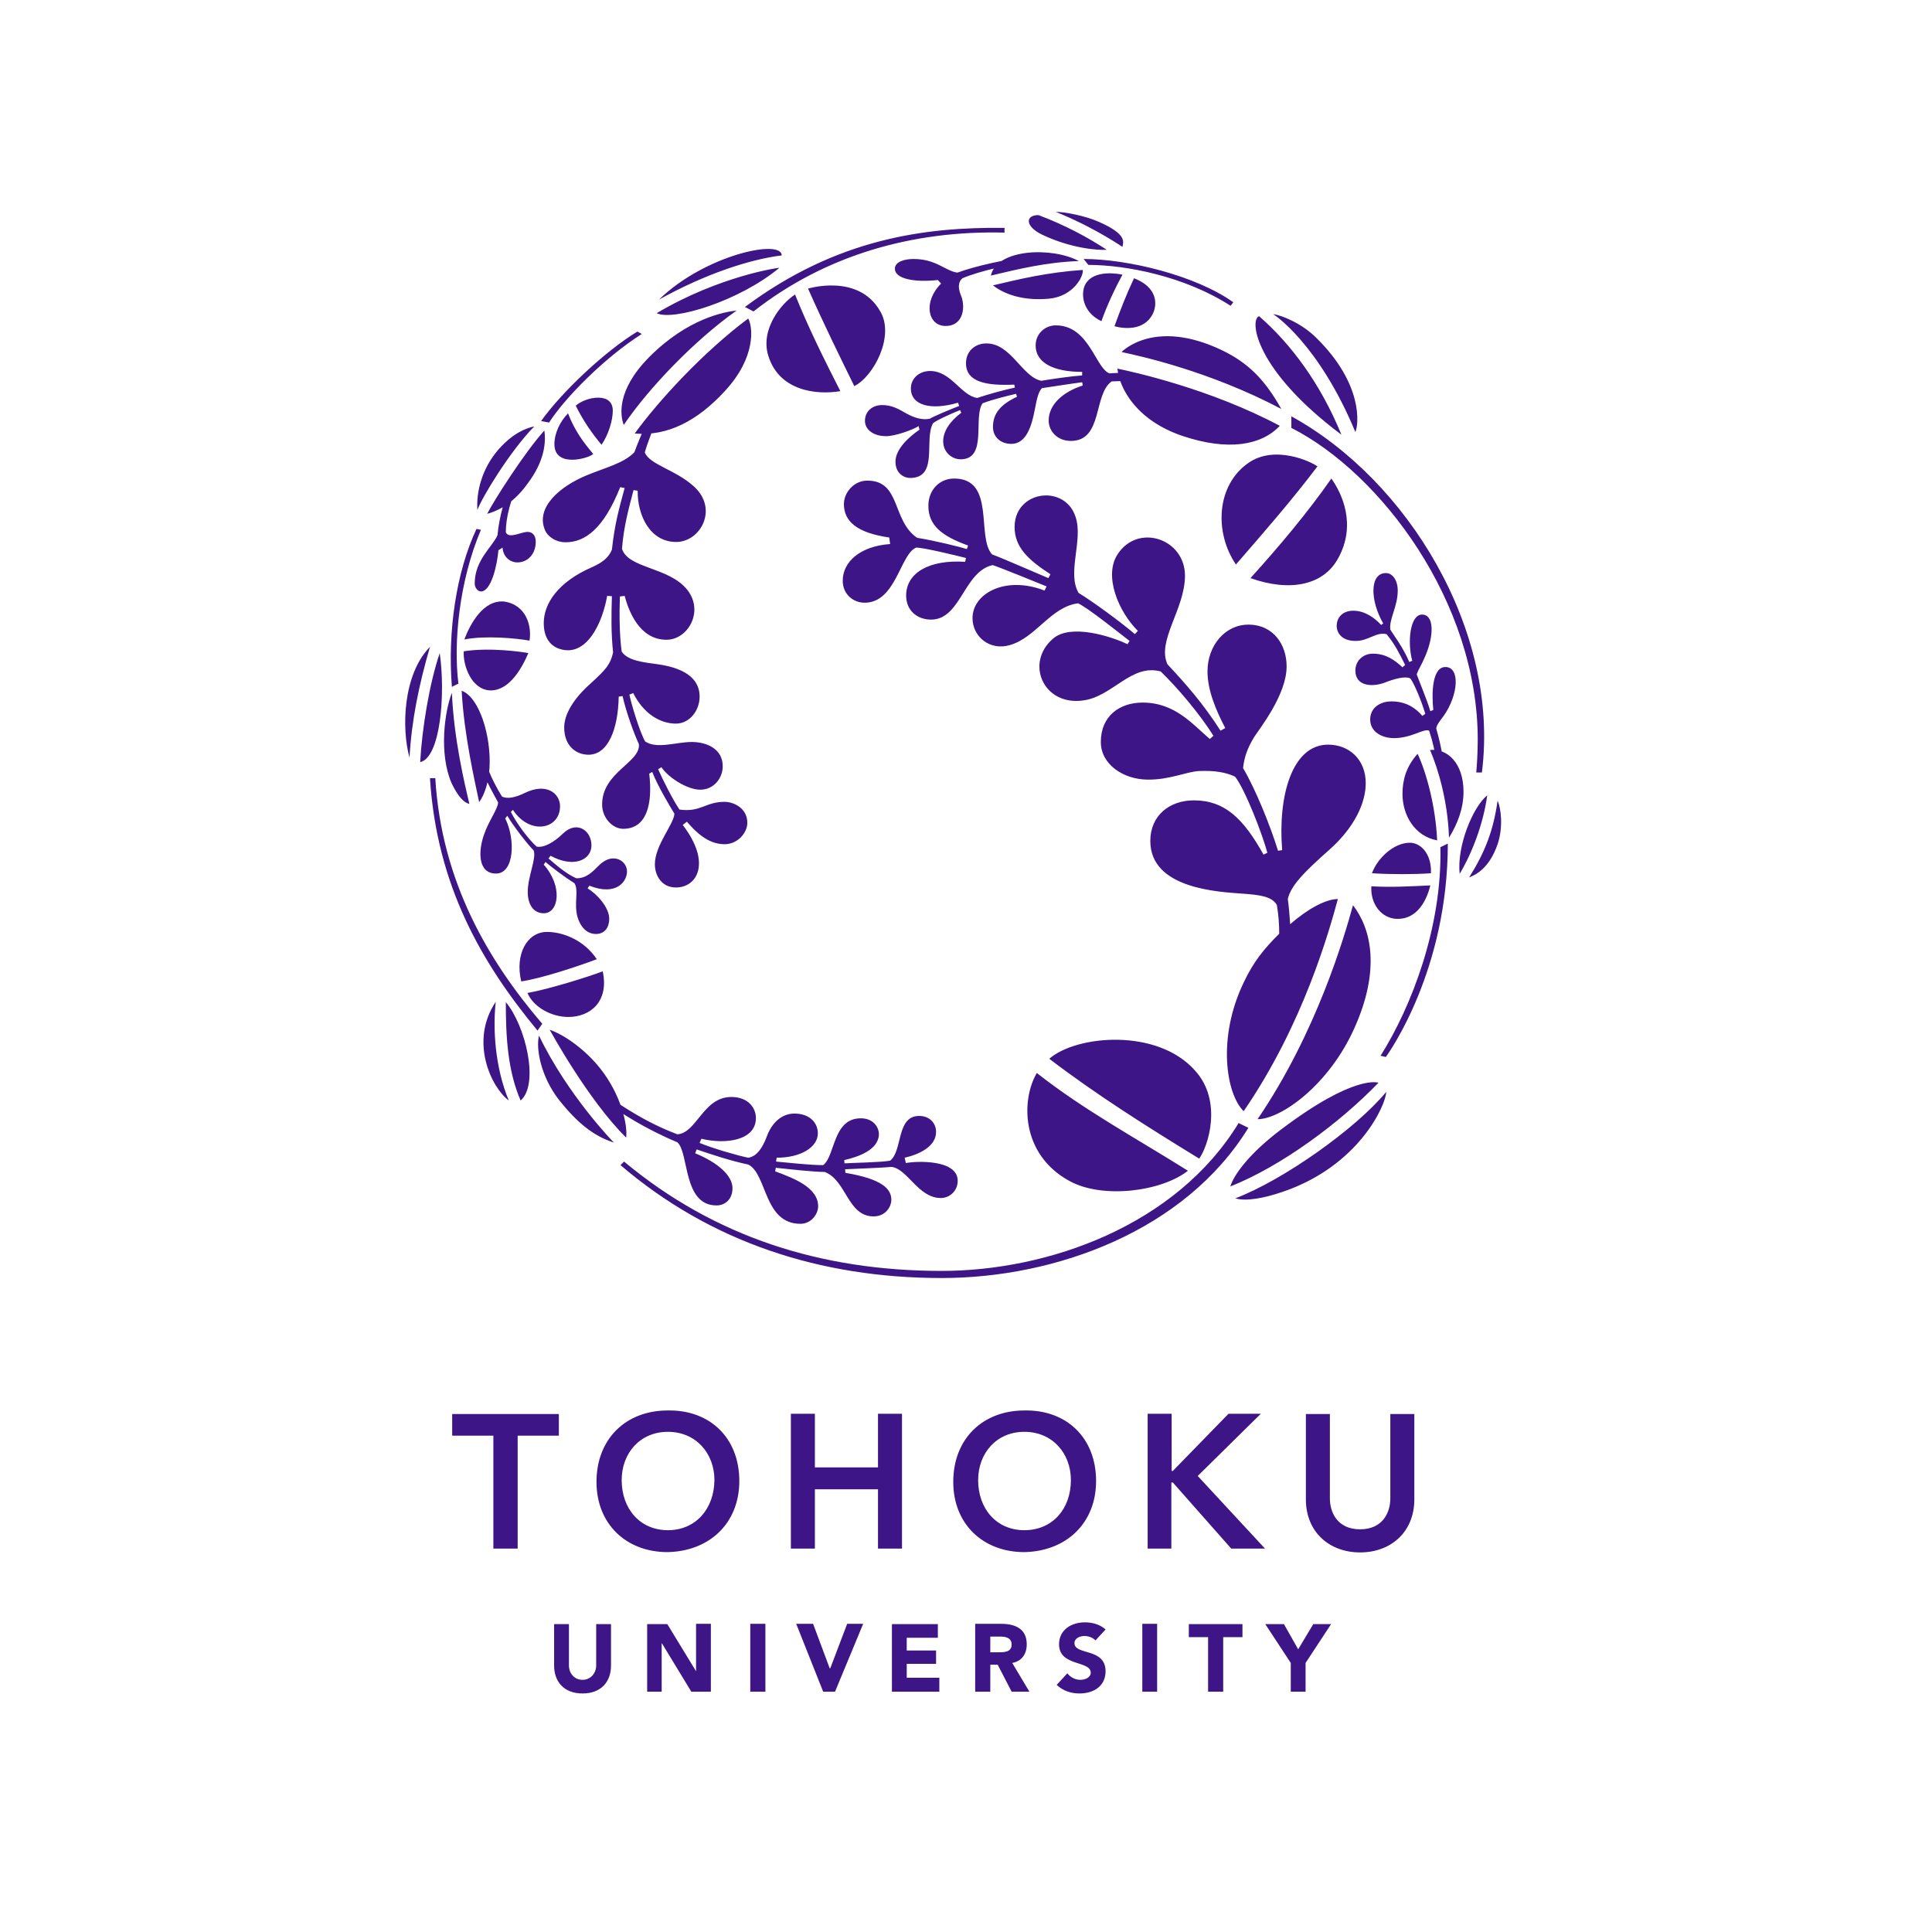 <?xml version="1.0" encoding="utf-8"?>
<!-- Generator: Adobe Illustrator 19.0.0, SVG Export Plug-In . SVG Version: 6.00 Build 0)  -->
<svg version="1.1" id="layer" xmlns="http://www.w3.org/2000/svg" xmlns:xlink="http://www.w3.org/1999/xlink" x="0px" y="0px"
	 viewBox="-153 -46 652 652" style="enable-background:new -153 -46 652 652;" xml:space="preserve">
<style type="text/css">
	.st0{fill:#3E1586;}
</style>
<path class="st0" d="M53.2,516.1c0,5.4-3.3,9.4-9.6,9.4c-6.3,0-9.6-4-9.6-9.4v-14h5v13.9c0,2.8,1.9,4.9,4.6,4.9
	c2.6,0,4.6-2.1,4.6-4.9v-13.9h5V516.1z M65.3,524.9h5v-16.3h0.1l9.9,16.3h6.6v-22.9h-5V518h0l-9.7-15.9h-6.8V524.9z M100.2,524.9
	h5.1v-22.9h-5.1V524.9z M124.8,524.9h4l9.5-22.9h-5.4l-5.7,15H127l-5.6-15h-5.7L124.8,524.9z M147.9,524.9h16.1v-4.7H153v-4.7h9.9
	V511H153v-4.3h10.5v-4.6h-15.5V524.9z M181.2,506.3h3.3c1.9,0,3.9,0.4,3.9,2.7c0,2.5-2.4,2.6-4.2,2.6h-3V506.3z M176.2,524.9h5v-9.1
	h2.5l4.7,9.1h6l-5.8-9.7c3.3-0.6,4.9-3.1,4.9-6.3c0-5.3-4-6.9-8.6-6.9h-8.8V524.9z M220.1,503.9c-1.9-1.7-4.4-2.4-7-2.4
	c-4.5,0-8.7,2.5-8.7,7.4c0,7.6,10.7,5.4,10.7,9.6c0,1.6-1.9,2.4-3.5,2.4c-1.7,0-3.3-0.8-4.4-2.2l-3.6,3.9c2.1,2,4.8,2.9,7.7,2.9
	c4.7,0,8.8-2.4,8.8-7.5c0-8-10.5-5.3-10.5-9.5c0-1.7,2-2.4,3.4-2.4c1.2,0,2.8,0.5,3.7,1.5L220.1,503.9z M232.5,524.9h5v-22.9h-5
	V524.9z M254.8,524.9h5v-18.4h6.5v-4.4h-18.1v4.4h6.5V524.9z M282.6,524.9h5v-9.7l8.6-13.1h-6l-5.1,8.5l-4.8-8.5H274l8.6,13.1V524.9
	z M13.6,476.6h8.1v-38.1h13.9v-7.3H-0.4v7.3h13.9V476.6z M72.4,470.4c-9.4,0-15.6-7.2-15.6-16.9c0-9.1,6.2-16.3,15.6-16.3
	c9.4,0,15.7,7.2,15.7,16.3C88,463.2,81.8,470.4,72.4,470.4 M72.3,430c-14,0-24,9.5-24,24.1c0,14.2,10,23.7,24,23.7
	c14.2-0.3,24.2-9.8,24.2-24C96.5,439.2,86.5,429.7,72.3,430 M113.9,476.6h8.1v-20h21.3v20h8.1v-45.5h-8.1v18.1h-21.3v-18.1h-8.1
	V476.6z M192.7,470.4c-9.4,0-15.6-7.2-15.6-16.9c0-9.1,6.2-16.3,15.6-16.3c9.4,0,15.7,7.2,15.7,16.3
	C208.4,463.2,202.2,470.4,192.7,470.4 M192.7,430c-14,0-24,9.5-24,24.1c0,14.2,10,23.7,24,23.7c14.2-0.3,24.2-9.8,24.2-24
	C216.9,439.2,206.9,429.7,192.7,430 M234.2,476.6h8.1v-22.3h0.5l19.7,22.3h11.4l-22.7-24.5l21.3-21h-10.9l-18.8,19.3h-0.4v-19.3
	h-8.1V476.6z M324.3,431.2h-8.1v28.5c0,4.5-2.4,10.4-10.2,10.4c-7.8,0-10.2-5.9-10.2-10.4v-28.5h-8.1v28.8c0,11,7.9,17.9,18.3,17.9
	c10.4,0,18.3-6.9,18.3-17.9V431.2z"/>
<path class="st0" d="M14.9,134.6c-1.5,3.7-7.7,8.3-7.7,16.3c0,1.4,1,2.7,2.1,2.7c3.5,0,5.5-9,5.9-13.9l1.4-0.9c0.2,3.2,2.6,5,5,5
	c3.4,0,6.2-2.7,6.2-7c0-2-1-3.4-3-3.3c-2.3,0.2-6.2,2.4-7.1,0.1c0-5,1.6-11.1,4.8-17.9h-2.2C17.3,121.5,15.4,128.8,14.9,134.6
	 M322.6,177.4c-2.2-5.1-5.1-8.8-6.4-10.9c-0.5-3.5,2.5-7.8,2.5-13.2c0-3.4-1.7-5.9-4-5.9c-5.5,0-5.4,9.2-0.9,17l-0.7,0.5
	c-2.2-2.4-5.5-4.8-9.4-4.8c-3.6,0-5.6,2.3-5.6,5.1c0,2.3,1.6,5.1,6.4,5.1c4.4,0,6.8-3.1,10.4-2.3c2.7,3.2,4.3,6.4,6.3,10.4l-0.9,0.8
	c-2.8-2.6-5.7-4.6-10-4.6c-3.3,0-5.9,2.4-5.9,5.7c0,5.3,5.7,5.7,10.1,4c2.7-1.1,6.9-2.3,8.5-1.3c1.5,2.2,3.7,7.6,5,11.9l-1,0.7
	c-3.2-3.8-7-4.9-10.3-4.9c-4.3,0-7.3,2.4-7.3,6.1c0,4.2,4,6.3,8,6.3c6.1,0,10.1-3.4,11.9-2.5c0.7,2.5,0.8,1.9,2.4,9.5l2.2-0.4
	c-0.6-3.7-1.2-6.3-2.2-9.8c0-1.2,1.4-2.8,2.5-4.3c5-7.1,5.6-16.5,0.6-16.5c-4.5,0-4.7,8.8-4.1,14.5l-1,0.4c-1-3.5-3.8-10.2-4.6-12.4
	c0.7-2,1.4-2.7,2.9-6.2c3-7,3-14-1.1-14c-4.1,0-5,9.4-3.3,15.6L322.6,177.4z M77.4,232.4c9.7,12.6,5,21.1-2.3,21.1
	c-5,0-7.1-4.3-7.1-7.8c0-6.5,6.4-13.5,6.6-17.1c-1.7-2.8-5.5-9.1-7.5-14.1l-1,0.6c1.2,10.2-0.8,18.6-8.8,18.6
	c-3.5,0-7.1-3.6-7.1-8.2c0-11,13.1-14.2,12.4-20.4c-1.6-3.4-4.3-10.8-5.5-16.2l-1.3,0.2c-0.2,10.8-3.5,19.6-10.2,19.6
	c-4.3,0-8.2-3.1-8.2-9.2c0-5.5,4.7-11.2,9.2-15.1c4.9-4.5,6.4-6.2,7.3-10.2c-0.7-6.7-0.6-12.5-0.4-19l-1.6-0.1
	c-1.6,9.2-7,20.8-16,17.9c-3.8-1.2-5.4-4.6-5.4-8.7c0-6.6,4.8-13.9,16.3-18.9c3.3-1.5,5.5-3,6.7-5.9c1-9.1,2.5-14.1,4.3-20.8
	l-1.5-0.3C50.7,132.5,44.4,137,37.9,137c-3.5,0-6.3-2.1-7.1-4.4c-2.9-7.4,5-14.4,14.2-18.2c6.3-2.6,12.6-4.1,16.1-7.8
	c2-5.5,4.7-11.3,4.9-11.6l2.5,1.2c-0.2,0.2-3,7.1-3.9,10.5c1.6,4.1,10.5,5.9,16.5,11.4c8.5,7.6,2.3,18.8-5.9,18.8
	c-8.8,0-13.1-8.9-13-17.3l-1.4-0.2c-1.6,6.1-3.3,12.2-3.9,19.8c2.1,6.7,15.8,6.1,22,13.8c5.8,7.3,0.3,16.9-7,16.9
	c-9.2,0-12.8-9.9-14.1-14.8l-1.6,0.2c-0.2,5.3-0.2,12.8,0.6,18.6c2.1,3.1,7.3,3.6,12.4,4.3c10.2,1.5,13.9,5.7,13.9,10.9
	c0,4.6-3.3,9.1-8,9.1c-5.3,0-10.9-3.3-14.4-10.3l-1.3,0.5c0.6,3,3.4,12.4,5.3,15.8c3.9,2.7,10.6,0.2,15.7,0.2
	c5.1,0,10.5,2.3,10.5,8.2c0,3.9-2.9,7.9-7.6,7.9c-4.3,0-10.7-4-13.1-7.6l-1.1,0.7c1.5,3.4,4.9,10.2,7.2,13.6c7.2,1,8.7-2.6,15.2-2.6
	c3.1,0,7.7,2.1,7.7,7.1c0,3.3-3.2,7.2-7.7,7.2c-5.8,0-10-4.5-12.7-7.6L77.4,232.4z M157.3,99c-3.9,2.7-8.1,6.7-8.1,10.8
	c0,4.1,3,5.5,4.9,5.5c9.8,0,4.6-13,7.8-18.5c1.5-1.2,7.5-3.8,9.1-4.4l0.4,0.9c-4,3-6.1,6.4-6.1,9.6c0,3.8,3,6.1,5.9,6.1
	c9.2,0,4.1-14.2,7.4-18.9c3.7-1.4,8.4-2.5,11.3-3.2l0.3,1c-5.5,2.6-8.1,5.6-8.1,10.2c0,3.3,2.5,5.7,6.2,5.7c5.1,0,6.9-6.2,7.9-11.5
	c0.8-4.2,1.3-6.1,2.4-7.3c2.7-0.4,10.4-1.6,13.6-2c0-0.1,0.2,1.1,0.2,1.1c-6.6,2.1-11.5,6.4-11.5,11.8c0,3.5,2.8,6.9,7.5,6.9
	c10.9,0,7.5-15.8,13.8-20.1l7.2-0.2l0.2-2.7c-2.9,0-5.3,0-8.2,0.2c-4.7-1.7-6.8-16.2-18.1-16.2c-3.5,0-6.8,2.7-6.8,6.8
	c0,5.7,5.8,8.9,15.7,8.9v1.2c-4.1,0.3-10.1,1.2-13.8,1.8c-6.5-1.3-10.2-12.7-18.6-12.6c-3.5,0-6.8,2.4-6.8,6.7
	c0,6.5,7.2,7.6,16.3,7.2l0.2,1c-3.7,0.8-9.2,2.3-12.7,3.5c-5.5-0.8-8.8-9.1-15.9-9.1c-3.6,0-6.5,2.4-6.5,5.9c0,5.7,6.7,7.5,15.9,4.8
	l0.4,1.1c-3.4,1.3-8.6,3.5-9.9,4.3c-2.7,0.6-5.6-0.5-7.8-1.7c-3.1-1.8-5.2-2.9-8.3-2.9c-3.4,0-5.8,2.2-5.8,5.3
	c0,2.9,2.7,5.2,7.2,5.2c2.8,0,8.7-2,10.9-3.4L157.3,99z M147.4,137.6c-10,0.7-16,5.9-16,12.4c0,4.5,3.5,7.4,7.4,7.4
	c10.6,0,12-16.5,17.4-18.6c2.5,0,12.8,2.5,16.8,3.5c0,0-0.3,1.2-0.3,1.3c-12.1-0.8-19.9,3.7-19.9,11.4c0,5.1,3.8,8.1,8.4,8.1
	c10.1,0,11-16.2,20.8-18.4c2.5,0.8,15.5,6.1,18.2,7.2l-0.7,1.4c-13.1-5.1-24.3,0.9-24.3,9.3c0,6.3,5.9,11.1,12.6,9.1
	c8.8-2.5,13.8-12.9,23-14.1c3.1,1.3,15.3,11.1,17.4,12.7l-0.7,1.1c-5.6-2.7-19.2-7-25.1-1.9c-9.6,8.2-3.3,22.7,10,20.9
	c10-1.2,16.3-12.5,26.3-9.8c5.5,5.3,13.1,14.2,17.8,21.7l-1.2,1.1c-5.8-4.9-11.7-12.3-22.7-12.3c-7.6,0-14.1,4.4-14.1,13.3
	c0,7.5,7.5,12.6,15.7,12.7c7.6,0.1,13.2-2.7,17.5-2.9c5.2-0.2,8.9,0.4,12.1,1.9c3.4,4.3,9.3,19.6,10.9,25.7l-1.3,0.6
	c-6.8-12.2-13.1-18.3-23.5-18.3c-8.2,0-14.7,5.1-14.7,13.7c0,16.2,23.1,17.2,31.4,17.8c5.1,0.4,9.6,0.8,11.3,3.8
	c0.6,3.5,0.8,6.6,0.8,9.7c-5.3,5.3-8.7,9.5-12,16.5c-9,18.7-5.9,37.6,0,43.4c20.2-29.4,28.9-61,31.8-71.6c-4.1,0-10.3,3.4-16.1,8.5
	c-0.2-3.1-0.4-5.5-0.8-8.5c1-4.5,5.5-9.1,14.1-16.7c8.5-7.6,12.2-15.8,12.2-22.4c0-8.1-5.7-13-12.7-13c-12.2,0-17,17.4-15.5,35.6
	l-1.4,0.2c-2.6-8.4-7.5-20.6-11.8-27.9c0.4-3.4,1.2-6.2,3.7-10.4c1.8-2.8,11-14.3,11-23.9c0-7.4-4.5-14.1-12.9-14.1
	c-7.9,0-13.8,7.1-13.8,15.8c0,6.5,3,13.4,6,19.1l-1.6,0.9c-6-9.4-12.2-16.3-17.9-22.4c-3.7-7.9,5.9-18.7,5.9-29.9
	c0-12.5-15.8-17.8-22.7-7.3c-4.9,7.4,0.4,19.6,6.8,25.9l-1,1.1c-5.2-4.4-14.1-10.9-19-13.9c-4-6.8,1.6-17.7-1-25.6
	c-1.6-5-5.8-7.3-10-7.3c-5.3,0-10.6,3.8-10.6,10.6c0,6.8,4.4,11,12.1,16l-0.7,1.3c-4.1-1.7-15.2-6.6-19-8
	c-5.4-5.9,1.3-25.6-12.8-25.6c-4.9,0-8.7,3.8-8.7,9.2c0,6.6,4.5,10.2,13.4,13.4l-0.4,1.2c-2.2-0.7-10.6-2.8-16.8-3.8
	c-8.6-5.9-5.4-19.3-16.8-19.3c-4.5,0-7.9,4-7.9,7.9c0,5.8,4.3,9.7,15.3,11.3L147.4,137.6z M152.7,346.5c3.5-0.7,17.5-1.3,17.5,6
	c0,3.4-2.7,5.8-5.7,5.8c-7.6,0-11.2-9.8-16.6-10.5c-2.9,0.3-12,0.6-15.7,0.8l0.1,1.2c12.4,2.1,15.5,5.4,15.5,9.1
	c0,2.3-1.9,5.6-6,5.6c-8.8,0-9.1-12.2-16.5-15c-3.9,0-12.6-1-16.5-1.4l-0.2,1.2c6.2,2.3,14.5,5.4,14.5,11.8c0,2.6-2.3,5.9-6,5.9
	c-12.4,0-11.2-16.9-17.6-20c-5.8-1.2-12.7-3.5-17.4-5.1l-0.5,1.3c7.8,3.2,12.6,7.6,12.6,11.8c0,3.4-2.2,5.8-5.4,5.8
	c-11.4,0-9.2-17.7-13.2-21.3c-11.2-4.7-19-9.9-25.1-14.1l1.4-1.6c4.7,3.2,12.6,8.8,23.7,13c6.5-0.4,8.7-12.6,18.2-12.6
	c5.7,0,8.3,3.7,8.3,7.1c0,7.6-10.2,9-18.4,7l-0.6,1.4c4,1.7,12.5,4.2,16.4,5c1.3-0.2,4-0.9,6.4-7.5c1.5-3.9,4.6-7.4,9.2-7.4
	c4.8,0,7.9,2.8,7.9,6.7c0,4.5-5.5,8.2-13.9,8.2l-0.2,1.3c4.3,0.4,11.4,1.2,15.9,1.2c4.1-3.1,3.2-15.8,12.7-15.8
	c4.3,0,6.1,3.1,6.1,5.3c0,5.4-7.2,7.8-11.7,8.8l0.1,1.1c3-0.2,11.9-0.3,15.4-0.9c4.3-3.4,2-15.1,9.8-15.1c3.6,0,5.7,2.5,5.7,5.4
	c0,4.9-5.7,7.6-10.6,8.7L152.7,346.5z M45.3,253.8c3,1.8,7.3,6.3,7.3,10.3c0,2.7-1.4,5.1-4.5,5.1c-1.8,0-4.7-0.9-6.2-5.7
	c-1.3-4.7,0.5-8.8-1-11.4c-3.2-2-7.7-5.4-9.8-7.2l-0.6,0.9c6.5,7.3,5.1,16.4,0,16.4c-3.5,0-5.4-3-5.4-7.2c0-5.2,3-11.3,2-14
	c-2-2-6.7-8-8.9-11.7l-0.7,0.9c3.5,7,3.1,18.6-3.1,18.6c-6.2,0-6-7.6-4.1-13c1.5-4.6,4.8-8.9,4.8-11c-1.1-2.1-4.5-7.8-5.2-11.1
	l1.3-2.1c0.6,3.3,4.1,9.5,5.2,11.2c1.7,0.9,4.5,0.4,7.7-1.2c7.4-3.6,11.9,0.2,11.9,4.5c0,7.8-10.2,9.9-15.9,1.2l-0.7,0.7
	c2,4,6,9.3,8.7,11.7c2.3,0.5,5.7-1.3,8.9-4.4c4.6-4.5,9.6-1.1,9.6,4c0,5-6.1,7.7-13.8,3.5l-0.7,0.9c2.8,2.4,6,5.2,9.4,6.7
	c3.4,0,5.3-2,8-4.7c1.6-1.4,3-2,4.5-2c2.7,0,4.6,2.1,4.6,4.4c0,3.4-3.6,8.4-12.7,4.8L45.3,253.8z M62.1,65.9
	C51.5,72.3,36.8,86,29.6,96.1l2.7,0.5c5.4-8.4,18.7-21.9,31.3-29.9L62.1,65.9z M347.1,214.7c6.1-48.1-25.3-98.8-64.3-120.2v3.9
	c30.1,15.3,62.9,58.6,62.9,105.2c0,4.3-0.3,9-0.5,11.1H347.1z M164.6,49.7c-6.1,6-4.6,14.3,1.5,14.3c6.3,0,6.7-6.8,5.2-10.3
	c-1.1-2.7-0.9-4.6,0.5-5.8c5.6-2.4,17.4-5.2,23.2-5.2l-0.9-1.9c-6.5,0.4-17.7,2.9-24,5.2c-4-0.5-7.1-4.6-14.8-4.6
	c-3,0-6.3,0.9-6.3,3.3c0,3.3,6.3,4.7,14.5,3.8L164.6,49.7z M211.1,42.1c-9.2-4.9-27.8-4.1-29.7,4.9C190.7,44.8,200,42.5,211.1,42.1
	 M309.8,253.1c-0.4,5.9,3.4,11,8.9,11c6.5,0,9.7-6,11-11.3C323.4,253.1,316.3,253.5,309.8,253.1 M329.9,248.7
	c0.3-6.6-3.5-10.3-7.1-10.3c-5.5,0-11,5.3-12.8,10.3C316.2,249.1,324.4,249.1,329.9,248.7 M268.3,334.6
	c-21.4,34.8-65.1,50.7-103.5,50.7c-41.2,0-78.1-12.2-108.4-38.1l1.2-1.2c30.6,25.5,66.6,36.9,107.2,36.9
	c35.9,0,79.1-15.3,100.2-49.9L268.3,334.6z M7.8,132.5C1,147-2,167-0.5,185.8l2.2-1.1c-1.7-13.8,0.2-34.4,7.6-51.9L7.8,132.5z
	 M182.1,50.3c3.8,3,10.2,5.3,18.9,4.5c8.4-0.8,11.8-7.8,11.4-9.7C200.5,45.9,191,48.2,182.1,50.3 M58.3,337.9
	c-12.9-12.7-25.8-36.4-25.8-36.4c5.6,2,12.4,7.2,17,13C56.6,323.4,58.9,333.8,58.3,337.9 M28.9,303.5c-1.1,4.3,0.6,13.7,6.6,21.5
	c6.4,8.1,11.9,12.4,18.7,14.6C54.1,339.6,38.5,323.5,28.9,303.5 M198.7,33.2c9.7,4.6,18.6,5.3,21.8,5.1c-6.4-4.2-14-8.3-23-11.7
	C193.1,26.5,192.7,30.3,198.7,33.2 M225.8,37.3c0.3-1.7,1.6-4.2-7.9-8.4c-4.9-2.2-11.8-3.4-14.6-3.4
	C210.5,28.4,218.5,32.5,225.8,37.3 M246,101.1c15.5,5.2,26.7,3.2,32.9-3.4c-23.3-12.4-49-18.1-54.8-19.3
	C224.8,85.3,230.7,95.9,246,101.1 M259.4,72.2c-23-11-33.9,0.6-33.9,0.6c6,1.3,29.4,6.3,53.9,19.2C273.7,81.8,267.9,76.3,259.4,72.2
	 M304.4,99.8c1.1-2.4,2.8-16.1-13.2-31.8c-4.9-4.9-11.6-7.6-14.6-8C276.8,60,292,69.9,304.4,99.8 M271.9,60.7
	c-3.3,1.2-1.5,18.1,27.8,40C292.6,83.4,282.7,70.1,271.9,60.7 M352.4,224.2c-1.4,10-4.2,17.3-9.6,25.9c2-0.8,6.7-2.8,9.6-11.2
	C354.4,233,353.5,226.6,352.4,224.2 M314.8,322.5c-10.2,12.4-34.8,29.8-50.9,35.9c3.5,1.1,9.6,0,16-2.2
	C305.8,347.4,314.8,326.6,314.8,322.5 M312.2,319.4c0,0-7.9-3.1-32.9,15.8c-10.6,8-15.9,15.2-17.1,19.2
	C279.4,347.6,299.2,332.9,312.2,319.4 M196.9,316.1c-5.3,9-5.5,27.5,11.1,36.5c11.2,6.1,31,3.5,39.9-3.5
	C230.7,338.3,212.6,328.5,196.9,316.1 M251.7,345c3-4.1,8-19.4-1.4-29.7c-12.7-14.4-40-12-49.2-4C216.8,323.3,233.9,334.1,251.7,345
	 M336,236.7c2.8-4.5,4.9-9.8,4.9-15.5c0-9.6-5.4-14.7-11.3-14.1C332.4,213.6,335.6,224.5,336,236.7 M339.6,248.9
	c4.3-7.2,8-17,9.3-26.5C344,226.4,338.6,239.6,339.6,248.9 M335.6,238.7c0,42.6-19.7,70.3-20.9,72l-1.8-0.4
	c10.4-16.5,20.8-43.3,20.2-70.4L335.6,238.7z M271.4,331.7c7.9,0,24.1-11.5,32.7-30.8c8.8-19.6,5.7-33.4-0.5-41.4
	C300.7,270,291.4,302.3,271.4,331.7 M332,237.6c-0.5-11.5-3.7-23.1-6.6-29.2c-3.9,4.3-5.1,9-5.1,13.5
	C320.3,229.1,324.4,236.2,332,237.6 M-7.9,216.6c2.3,36.4,17.6,62.6,36.3,85.2l1.6-2.3c-17.9-20.9-34-47.7-36.1-82.9H-7.9z
	 M-7.9,172.3c-9.2,9.4-9.6,27.7-6.9,37.4C-14.1,197.2-11.7,185.4-7.9,172.3 M8.7,224.7c-1.4-6.8-5.1-22.5-5.9-37.6
	c6,2.2,10,15.4,9.4,26C11.9,217.9,10.6,222.1,8.7,224.7 M3.5,173.8c8.7-1.4,19.8,0.2,21.8,0.6c-2,4.7-6.2,12.6-12.7,12.6
	C6.2,186.9,3.2,178.7,3.5,173.8 M-4.6,174.4c2,14.1,0.2,35.3-6.6,36.8C-10.6,200.1-8.1,184.6-4.6,174.4 M-0.5,187.8
	c0.7,15.8,4.3,30.7,5.9,37.5c-1.8-0.4-3.8-2.4-6-7C-4.9,208.4-3,194.2-0.5,187.8 M25.7,170.2c0.8-4.8-1-12.1-8.6-13.2
	c-7-0.6-11.4,7.5-13.4,12.8C10.8,168.4,21.4,169.4,25.7,170.2 M110.8,40.2c-10.6,1.3-25.5,6.1-41.4,14.9
	C84.8,40.1,110.8,34.5,110.8,40.2 M98.4,57.6c31-23.1,60.7-27,87.6-26.7v1.6c-31-0.8-60.5,7.6-84.7,26.6L98.4,57.6z M115.3,53.4
	c4.7,11.6,9.9,22,15.3,32.6c-8.3,1.4-20.7-0.2-24.3-11.9C103.5,65.3,110.5,56.5,115.3,53.4 M119.7,51.4c0,0,16.8-5.2,24.2,7.4
	c5.3,8.4-2.1,22.3-8.6,25.5C130,73.5,124.7,62.7,119.7,51.4 M68.6,59.7c21.2-12.6,41.6-15.5,41.4-15.3
	C96.5,55.6,74.3,62.4,68.6,59.7 M50,104.1c2.4-3.5,3.8-8.3,3.8-11.5c0-4.1-3.5-4.4-5-4.4c-2.7,0-5.8,1.2-7.5,2.7
	C43.8,96,46.9,100.4,50,104.1 M38.7,93.5c-2.7,2.7-4.6,6.7-4.6,10.4c0,8.1,11.6,4.8,13.1,3.3C44,103.4,40.9,99.3,38.7,93.5
	 M61.2,100.3C69.4,89,84.6,72.6,99.5,61.5c1.6,2.8,2.7,13.1-7.9,24.5C82.5,95.9,72.4,101.3,61.2,100.3 M57.5,97.4
	c-1.2-3.1-2.5-11.6,8.4-22.7c13.2-13.4,25.9-15.5,29.7-15.9C81.4,68.8,65.9,85,57.5,97.4 M268.2,110.3c-10.8,7.6-11.4,23.5-4.1,34.2
	c9-10.4,18.5-21.2,27.5-33.1C289.7,109.9,277.2,103.9,268.2,110.3 M269,149.1c12.9,4.6,24.5,2.7,29.6-6.7c6.3-11.4,1.2-22-2.3-26.9
	C288.2,127.1,278.6,138.5,269,149.1 M229.7,47.9c-2.6,5.5-4.6,10.7-6.6,16.2c3.4,0.9,9.8,1.5,12.8-3.9
	C237.8,56.6,237.5,50.9,229.7,47.9 M225.8,46.7c-0.8-0.2-10-2.1-12.7,3.6c-1.3,2.9-0.9,9,5.6,12.1C220.5,57.2,223.5,50.9,225.8,46.7
	 M11.4,127.4c2.3-0.6,8.2-2.6,13.5-10c5.9-7.7,6.4-14.2,5.8-18.1C24,106.7,13.7,122.9,11.4,127.4 M27.3,97.9
	c-2.8,0.6-7.1,2.2-12,7.7c-5.7,6.5-7.6,14.4-7.2,20.5C9.7,121.8,19,106.4,27.3,97.9 M14.3,292.1c-8.9,13.2-1.6,28.8,4.4,33.3
	C14,314.1,13.3,301,14.3,292.1 M17.7,292.2c6.6,7.8,11.4,27.6,5,33.2C18.3,315.3,17.7,303.8,17.7,292.2 M262.3,57.2
	c-15.5-10-35.4-13.8-48-13.8l-1.6-2c15,0,37.9,5.6,50.5,14.6L262.3,57.2z M22.9,285.2c6.9-1,19.8-5.3,25.5-7.5
	c-4.5-6.7-11.7-9.2-16.8-9.2C24.9,268.5,20.7,276,22.9,285.2 M25,289.1c2.1,4.9,8.2,8.1,13.8,8.1c7.4,0,13.8-5.2,11.6-15.4
	C46,283.5,32.4,287.8,25,289.1"/>
</svg>

